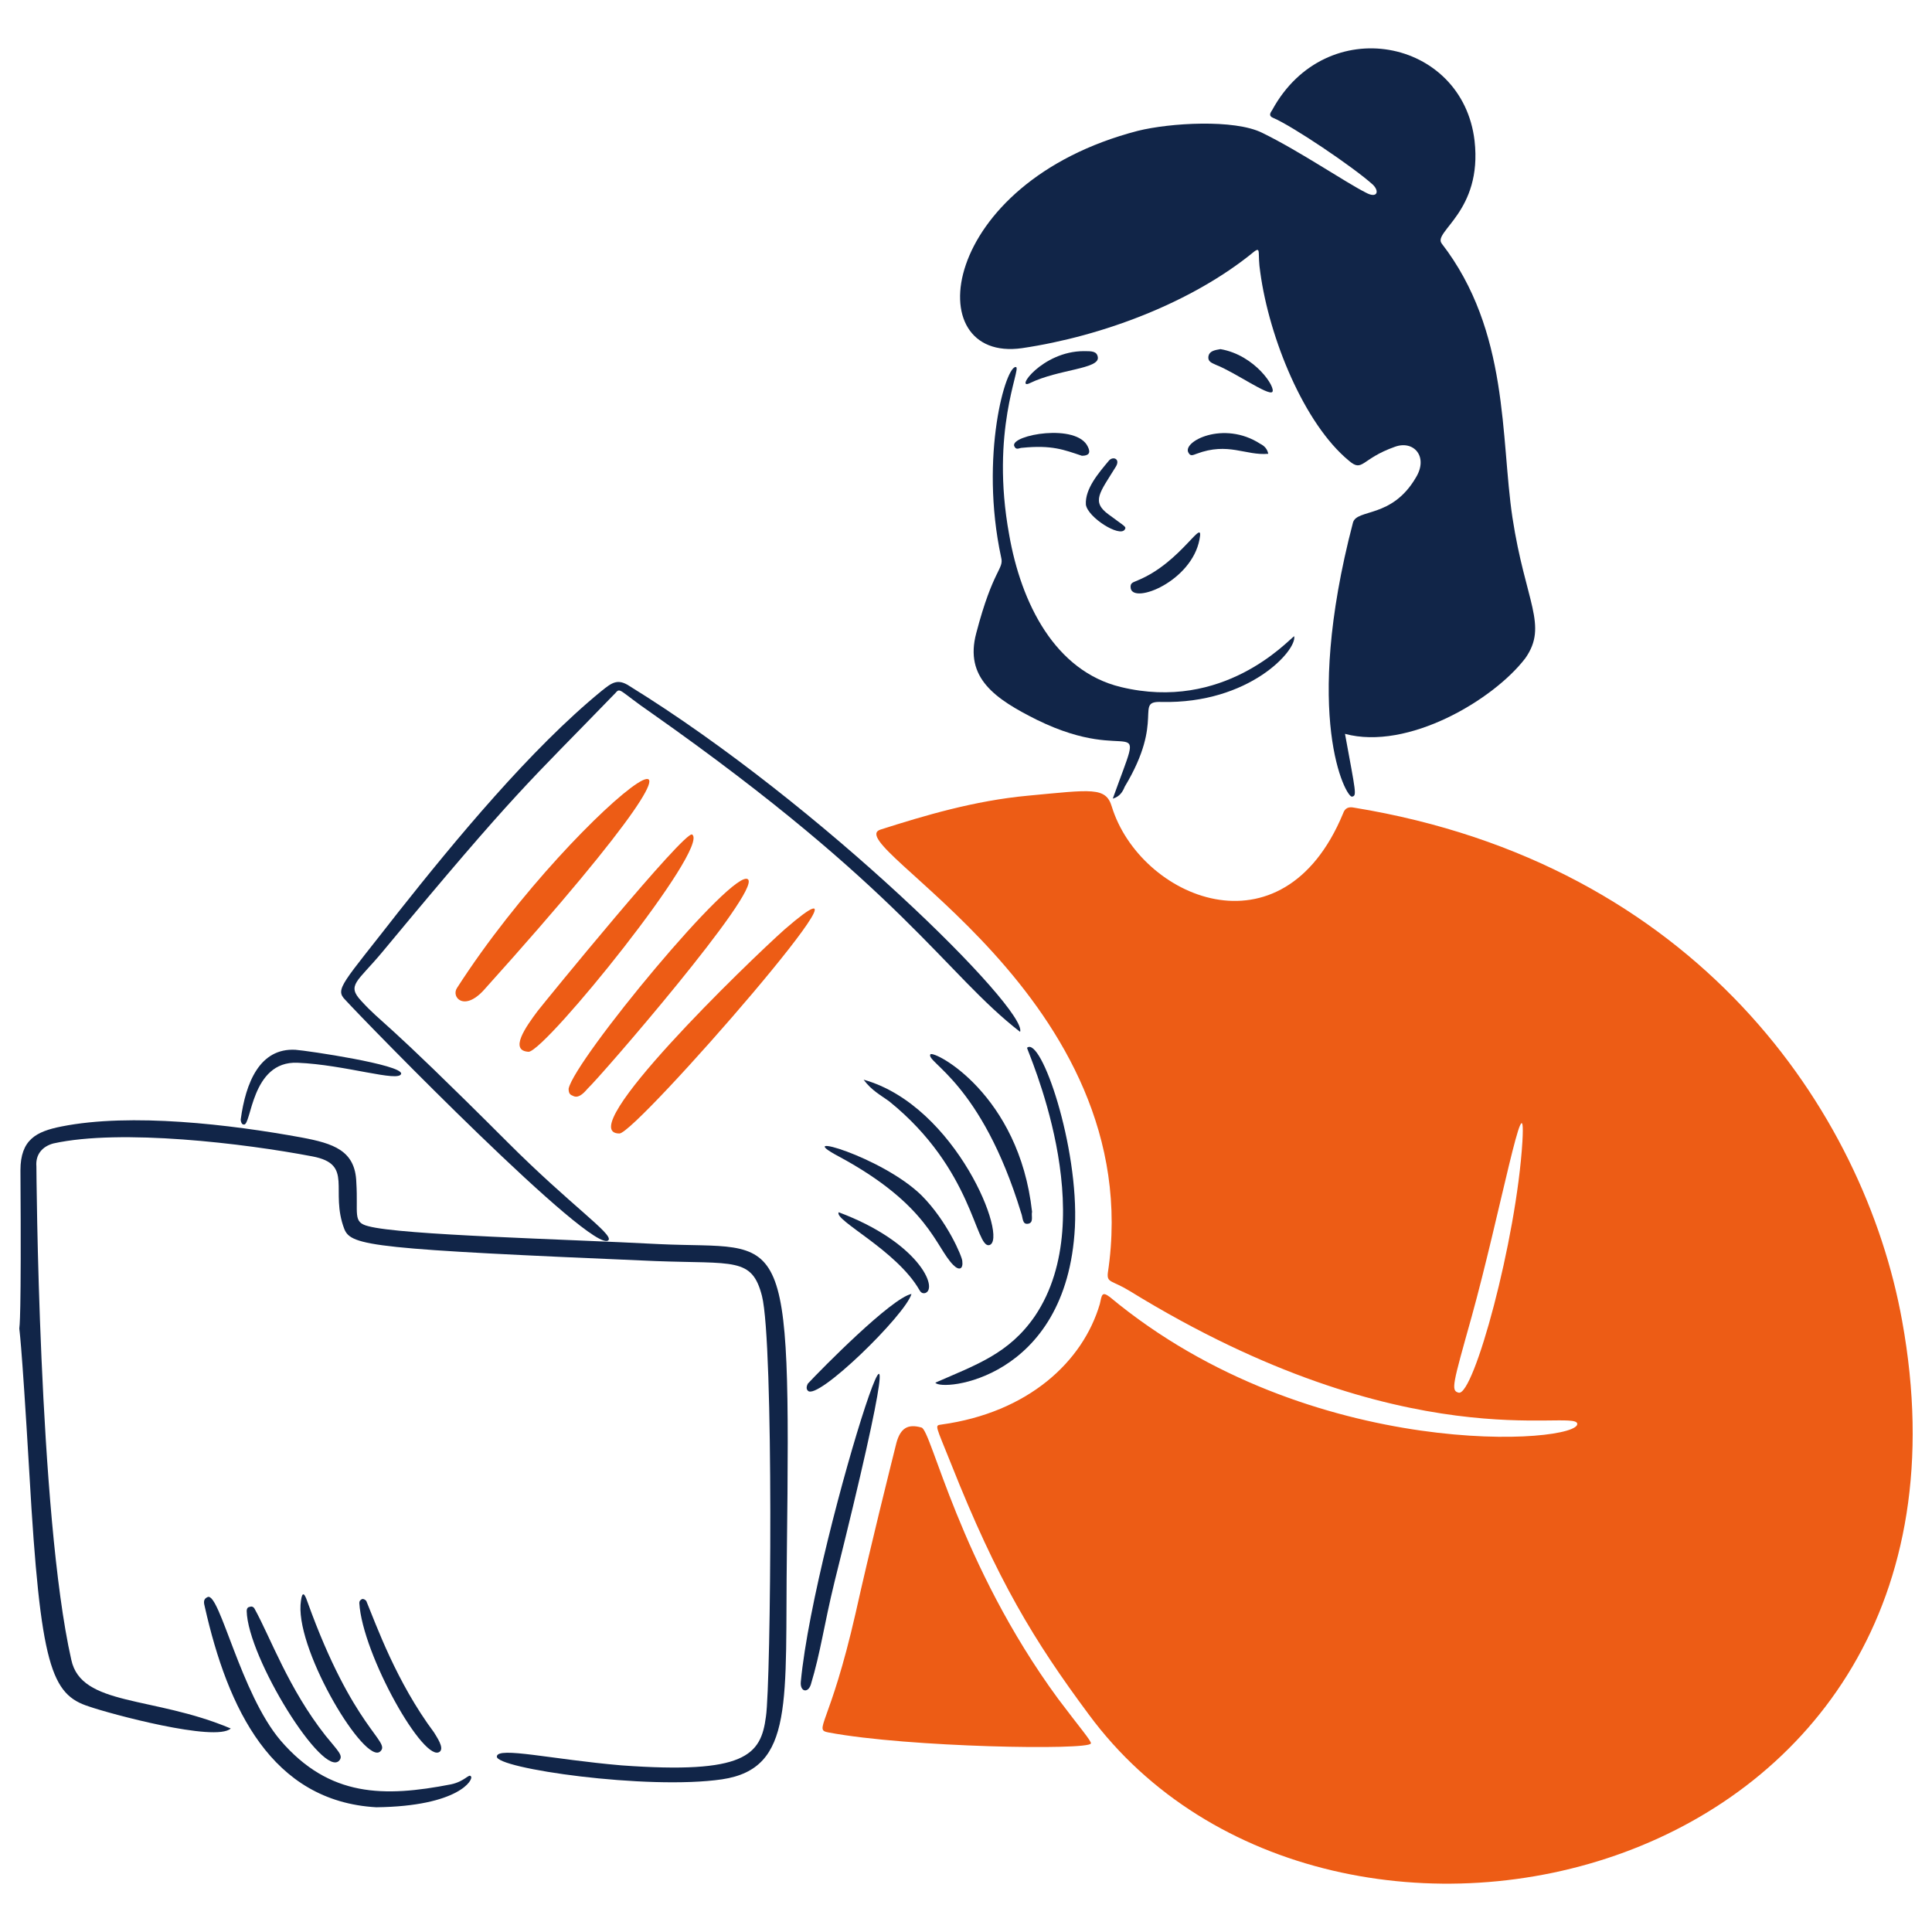 <svg width="184" height="184" viewBox="0 0 184 184" fill="none" xmlns="http://www.w3.org/2000/svg">
  <path
    d="M181.156 125.8C177.549 105.772 161.508 82.233 128.95 76.917C128.476 76.822 128.096 76.917 127.906 77.486C122.116 91.44 108.543 85.46 105.886 76.822C105.316 74.924 103.987 75.208 97.912 75.778C92.787 76.252 88.04 77.676 83.864 79.005C79.687 80.334 109.493 94.951 105.506 121.244C105.411 122.193 105.885 121.909 107.593 122.953C133.981 139.184 149.928 134.153 150.212 135.577C150.592 137.475 124.869 139.469 105.695 123.522C104.936 122.953 104.936 123.332 104.746 124.187C103.132 129.692 97.912 134.533 89.654 135.672C88.99 135.767 89.085 135.672 90.603 139.469C94.97 150.48 98.481 156.27 103.702 163.294C126.672 194.427 190.933 179.62 181.156 125.8ZM144.992 108.715C144.422 118.112 140.341 133.014 138.917 132.635C138.158 132.445 138.348 131.875 140.152 125.421C142.81 115.834 145.371 102.07 144.992 108.715Z"
    fill="#ED5C15" />
  <path
    d="M128.095 69.891C129.139 75.586 129.235 75.776 128.761 75.871C128.191 75.966 124.014 68.277 128.855 49.768C129.234 48.439 132.557 49.388 134.836 45.496C136.069 43.503 134.645 41.889 132.841 42.554C129.614 43.693 129.804 45.022 128.475 43.883C124.204 40.371 120.881 32.207 120.027 25.943C119.742 24.139 120.122 23.475 119.458 23.95C113.572 28.79 105.031 32.018 97.342 33.157C87.375 34.581 89.368 17.4 108.353 12.464C111.39 11.705 117.56 11.325 120.218 12.654C123.73 14.363 128.191 17.4 130.09 18.349C131.134 18.919 131.417 18.254 130.753 17.59C128.855 15.881 123.064 11.989 121.261 11.23C120.786 11.04 120.977 10.756 121.167 10.471C126.293 1.074 139.296 3.637 140.435 13.413C141.194 20.153 136.449 22.051 137.303 23.19C143.758 31.543 142.903 41.7 144.042 49.293C145.276 57.361 147.46 59.545 145.277 62.677C142.239 66.663 134.075 71.504 128.095 69.891Z"
    fill="#112548" />
  <path
    d="M78.928 165C77.41 164.715 79.023 164.431 81.491 153.61C82.82 147.63 84.813 139.657 85.383 137.378C85.762 136.05 86.427 135.575 87.756 135.955C88.705 136.145 91.363 148.959 100.76 161.773C102.754 164.431 103.988 165.854 103.893 166.044C103.703 166.709 86.522 166.424 78.928 165Z"
    fill="#ED5C15" />
  <path
    d="M21.976 164.618C20.552 165.947 10.395 163.195 8.497 162.53C4.89 161.391 3.846 158.733 2.802 140.414C1.188 112.982 2.137 140.414 1.947 111.463C1.947 108.521 3.466 107.761 5.839 107.287C12.484 105.958 21.975 107.097 28.715 108.331C31.752 108.9 33.84 109.565 33.935 112.602C34.125 115.64 33.556 116.399 35.074 116.779C38.207 117.633 53.869 118.013 62.791 118.487C74.846 119.057 75.32 115.83 74.941 147.818C74.751 162.056 75.7 168.415 68.771 169.459C61.652 170.503 47.129 168.415 47.319 167.276C47.414 166.327 52.54 167.561 59.184 168.13C70.954 168.985 72.473 167.181 72.947 163.479C73.422 160.347 73.707 127.884 72.568 123.423C71.619 119.721 69.91 120.386 62.411 120.101C35.549 118.962 33.461 118.677 32.797 117.064C31.373 113.362 33.745 110.894 29.759 110.134C23.304 108.9 11.534 107.477 5.08 108.9C4.036 109.185 3.371 109.944 3.466 111.084C3.466 111.084 3.656 144.211 6.789 158.069C7.738 162.53 14.572 161.486 21.976 164.618Z"
    fill="#112548" />
  <path
    d="M105.98 76.06C109.207 67.043 108.067 73.118 98.765 68.562C94.779 66.568 91.836 64.575 92.975 60.304C94.589 54.134 95.633 54.229 95.348 53.09C93.26 43.408 95.823 34.675 96.772 34.96C97.246 35.15 94.304 41.035 96.108 50.907C97.246 57.456 100.474 63.911 106.739 65.429C116.515 67.802 122.59 61.063 123.255 60.588C123.539 61.917 118.983 67.043 110.63 66.853C107.973 66.758 111.01 68.467 107.118 74.921C106.928 75.396 106.645 75.87 105.98 76.06Z"
    fill="#112548" />
  <path
    d="M97.152 98.271C90.033 92.766 86.047 84.793 62.032 67.897C58.994 65.809 59.089 65.429 58.615 65.999C50.167 74.731 49.407 75.016 36.404 90.678C34.031 93.525 32.986 93.81 34.41 95.329C36.498 97.606 36.024 96.468 48.364 108.807C54.343 114.787 58.425 117.54 57.95 118.109C56.622 119.723 34.79 97.322 32.892 95.234C31.848 94.189 32.607 93.715 37.922 86.881C43.333 80.047 50.547 71.314 57.286 65.808C58.235 65.049 58.805 64.575 59.944 65.334C78.263 76.629 97.911 96.183 97.152 98.271Z"
    fill="#112548" />
  <path
    d="M43.522 94.097C55.102 76.062 76.839 60.116 46.085 94.287C44.187 96.375 42.952 94.951 43.522 94.097Z"
    fill="#ED5C15" />
  <path
    d="M58.994 107.952C54.343 107.952 71.333 91.531 74.75 88.494C85.951 78.812 60.608 107.952 58.994 107.952Z"
    fill="#ED5C15" />
  <path
    d="M54.154 103.684C54.724 100.931 69.911 82.517 71.24 83.751C72.474 84.89 57.192 102.545 55.958 103.684C55.483 104.253 55.008 104.633 54.534 104.348C54.249 104.253 54.154 104.063 54.154 103.684Z"
    fill="#ED5C15" />
  <path
    d="M50.356 100.171C48.458 100.076 50.071 97.798 51.21 96.279C51.875 95.425 65.258 79.004 65.923 79.479C67.631 80.713 52.065 99.981 50.356 100.171Z"
    fill="#ED5C15" />
  <path
    d="M35.833 172.121C25.867 171.552 21.69 162.724 19.507 153.042C19.412 152.663 19.317 152.283 19.792 152.093C20.931 151.713 22.924 161.3 26.721 165.761C31.372 171.172 36.593 171.172 42.952 169.938C44.281 169.653 44.661 168.894 44.851 169.179C45.135 169.463 43.712 172.026 35.833 172.121Z"
    fill="#112548" />
  <path
    d="M89.084 131.681C92.975 129.973 96.107 128.929 98.575 125.322C105.03 115.735 97.722 99.883 97.817 99.788C99.146 98.649 102.752 109.185 102.372 116.874C101.613 131.491 89.558 132.536 89.084 131.681Z"
    fill="#112548" />
  <path
    d="M79.497 150.573C78.453 154.844 78.168 157.312 77.219 160.445C76.934 161.299 76.174 161.109 76.269 160.16C77.598 146.017 90.222 107.669 79.497 150.573Z"
    fill="#112548" />
  <path
    d="M82.25 102.828C91.078 105.296 96.108 118.11 94.21 118.585C92.881 118.87 92.691 111.371 84.718 104.916C83.958 104.347 83.01 103.872 82.25 102.828Z"
    fill="#112548" />
  <path
    d="M23.494 153.421C23.494 153.231 23.589 153.041 23.779 153.041C23.969 152.946 24.159 153.041 24.254 153.231C25.773 155.984 27.481 160.825 30.993 165.286C32.227 166.804 32.702 167.184 32.322 167.659C30.803 169.462 23.589 157.882 23.494 153.421Z"
    fill="#112548" />
  <path
    d="M98.291 115.408C98.196 115.787 98.481 116.452 97.911 116.547C97.342 116.642 97.437 115.977 97.247 115.503C93.45 103.068 88.134 101.17 88.609 100.41C88.988 100.031 97.057 104.207 98.291 115.408Z"
    fill="#112548" />
  <path
    d="M87.755 113.836C90.222 116.304 91.647 119.721 91.647 120.101C91.742 120.86 91.362 121.05 90.792 120.48C89.084 118.772 88.514 114.785 79.876 110.134C75.225 107.666 83.958 110.134 87.755 113.836Z"
    fill="#112548" />
  <path
    d="M29.285 152.565C33.651 164.715 37.259 165.854 36.215 166.803C34.791 168.132 28.336 157.501 28.621 152.85C28.716 151.711 28.905 151.426 29.285 152.565Z"
    fill="#112548" />
  <path
    d="M34.22 152.661C34.22 152.471 34.314 152.376 34.504 152.281C34.694 152.281 34.789 152.376 34.884 152.471C35.833 154.749 37.732 160.16 41.339 165C41.623 165.475 42.288 166.424 41.908 166.804C40.484 168.133 34.504 157.597 34.22 152.661Z"
    fill="#112548" />
  <path
    d="M28.145 99.98C29.379 100.075 38.301 101.404 38.206 102.259C38.016 103.113 32.891 101.404 28.335 101.214C23.873 101.025 23.968 107.289 23.209 107.099C23.019 107.099 22.925 106.815 22.925 106.625C23.399 103.113 24.728 99.791 28.145 99.98Z"
    fill="#112548" />
  <path
    d="M86.807 123.234C86.237 125.228 77.789 133.486 76.935 132.442C76.745 132.252 76.84 131.967 76.935 131.777C78.264 130.353 84.908 123.614 86.807 123.234Z"
    fill="#112548" />
  <path
    d="M79.876 115.453C87.47 118.301 89.368 122.667 88.134 123.142C87.849 123.237 87.659 123.047 87.564 122.857C85.381 119.06 79.402 116.213 79.876 115.453Z"
    fill="#112548" />
  <path
    d="M107.687 56.033C107.592 55.463 107.973 55.463 108.353 55.273C112.529 53.565 114.711 49.008 114.237 51.381C113.477 55.368 107.972 57.551 107.687 56.033Z"
    fill="#112548" />
  <path
    d="M116.232 33.25C119.555 33.82 121.548 36.952 121.168 37.331C120.789 37.711 117.561 35.433 115.853 34.769C115.473 34.579 114.998 34.484 115.093 33.914C115.188 33.44 115.663 33.345 116.232 33.25Z"
    fill="#112548" />
  <path
    d="M120.787 43.219C118.604 43.408 116.992 42.08 113.954 43.219C113.669 43.313 113.384 43.503 113.194 43.124C112.529 42.08 116.516 39.991 120.028 42.27C120.408 42.459 120.692 42.744 120.787 43.219Z"
    fill="#112548" />
  <path
    d="M103.226 33.441C103.986 33.441 104.46 33.441 104.555 34.011C104.745 35.15 100.853 35.15 98.101 36.479C96.582 37.238 99.24 33.441 103.226 33.441Z"
    fill="#112548" />
  <path
    d="M103.038 43.407C101.33 42.838 100.191 42.363 97.343 42.648C97.058 42.648 96.772 42.933 96.583 42.458C96.298 41.414 102.564 40.275 103.608 42.553C103.892 43.123 103.703 43.407 103.038 43.407Z"
    fill="#112548" />
  <path
    d="M105.599 43.884C105.979 43.41 106.739 43.694 106.265 44.454C104.746 46.922 103.891 47.776 105.599 49.01C107.118 50.149 107.309 50.149 107.119 50.434C106.644 51.193 103.607 49.295 103.417 48.061C103.322 46.542 104.65 45.023 105.599 43.884Z"
    fill="#112548" />
</svg>
  